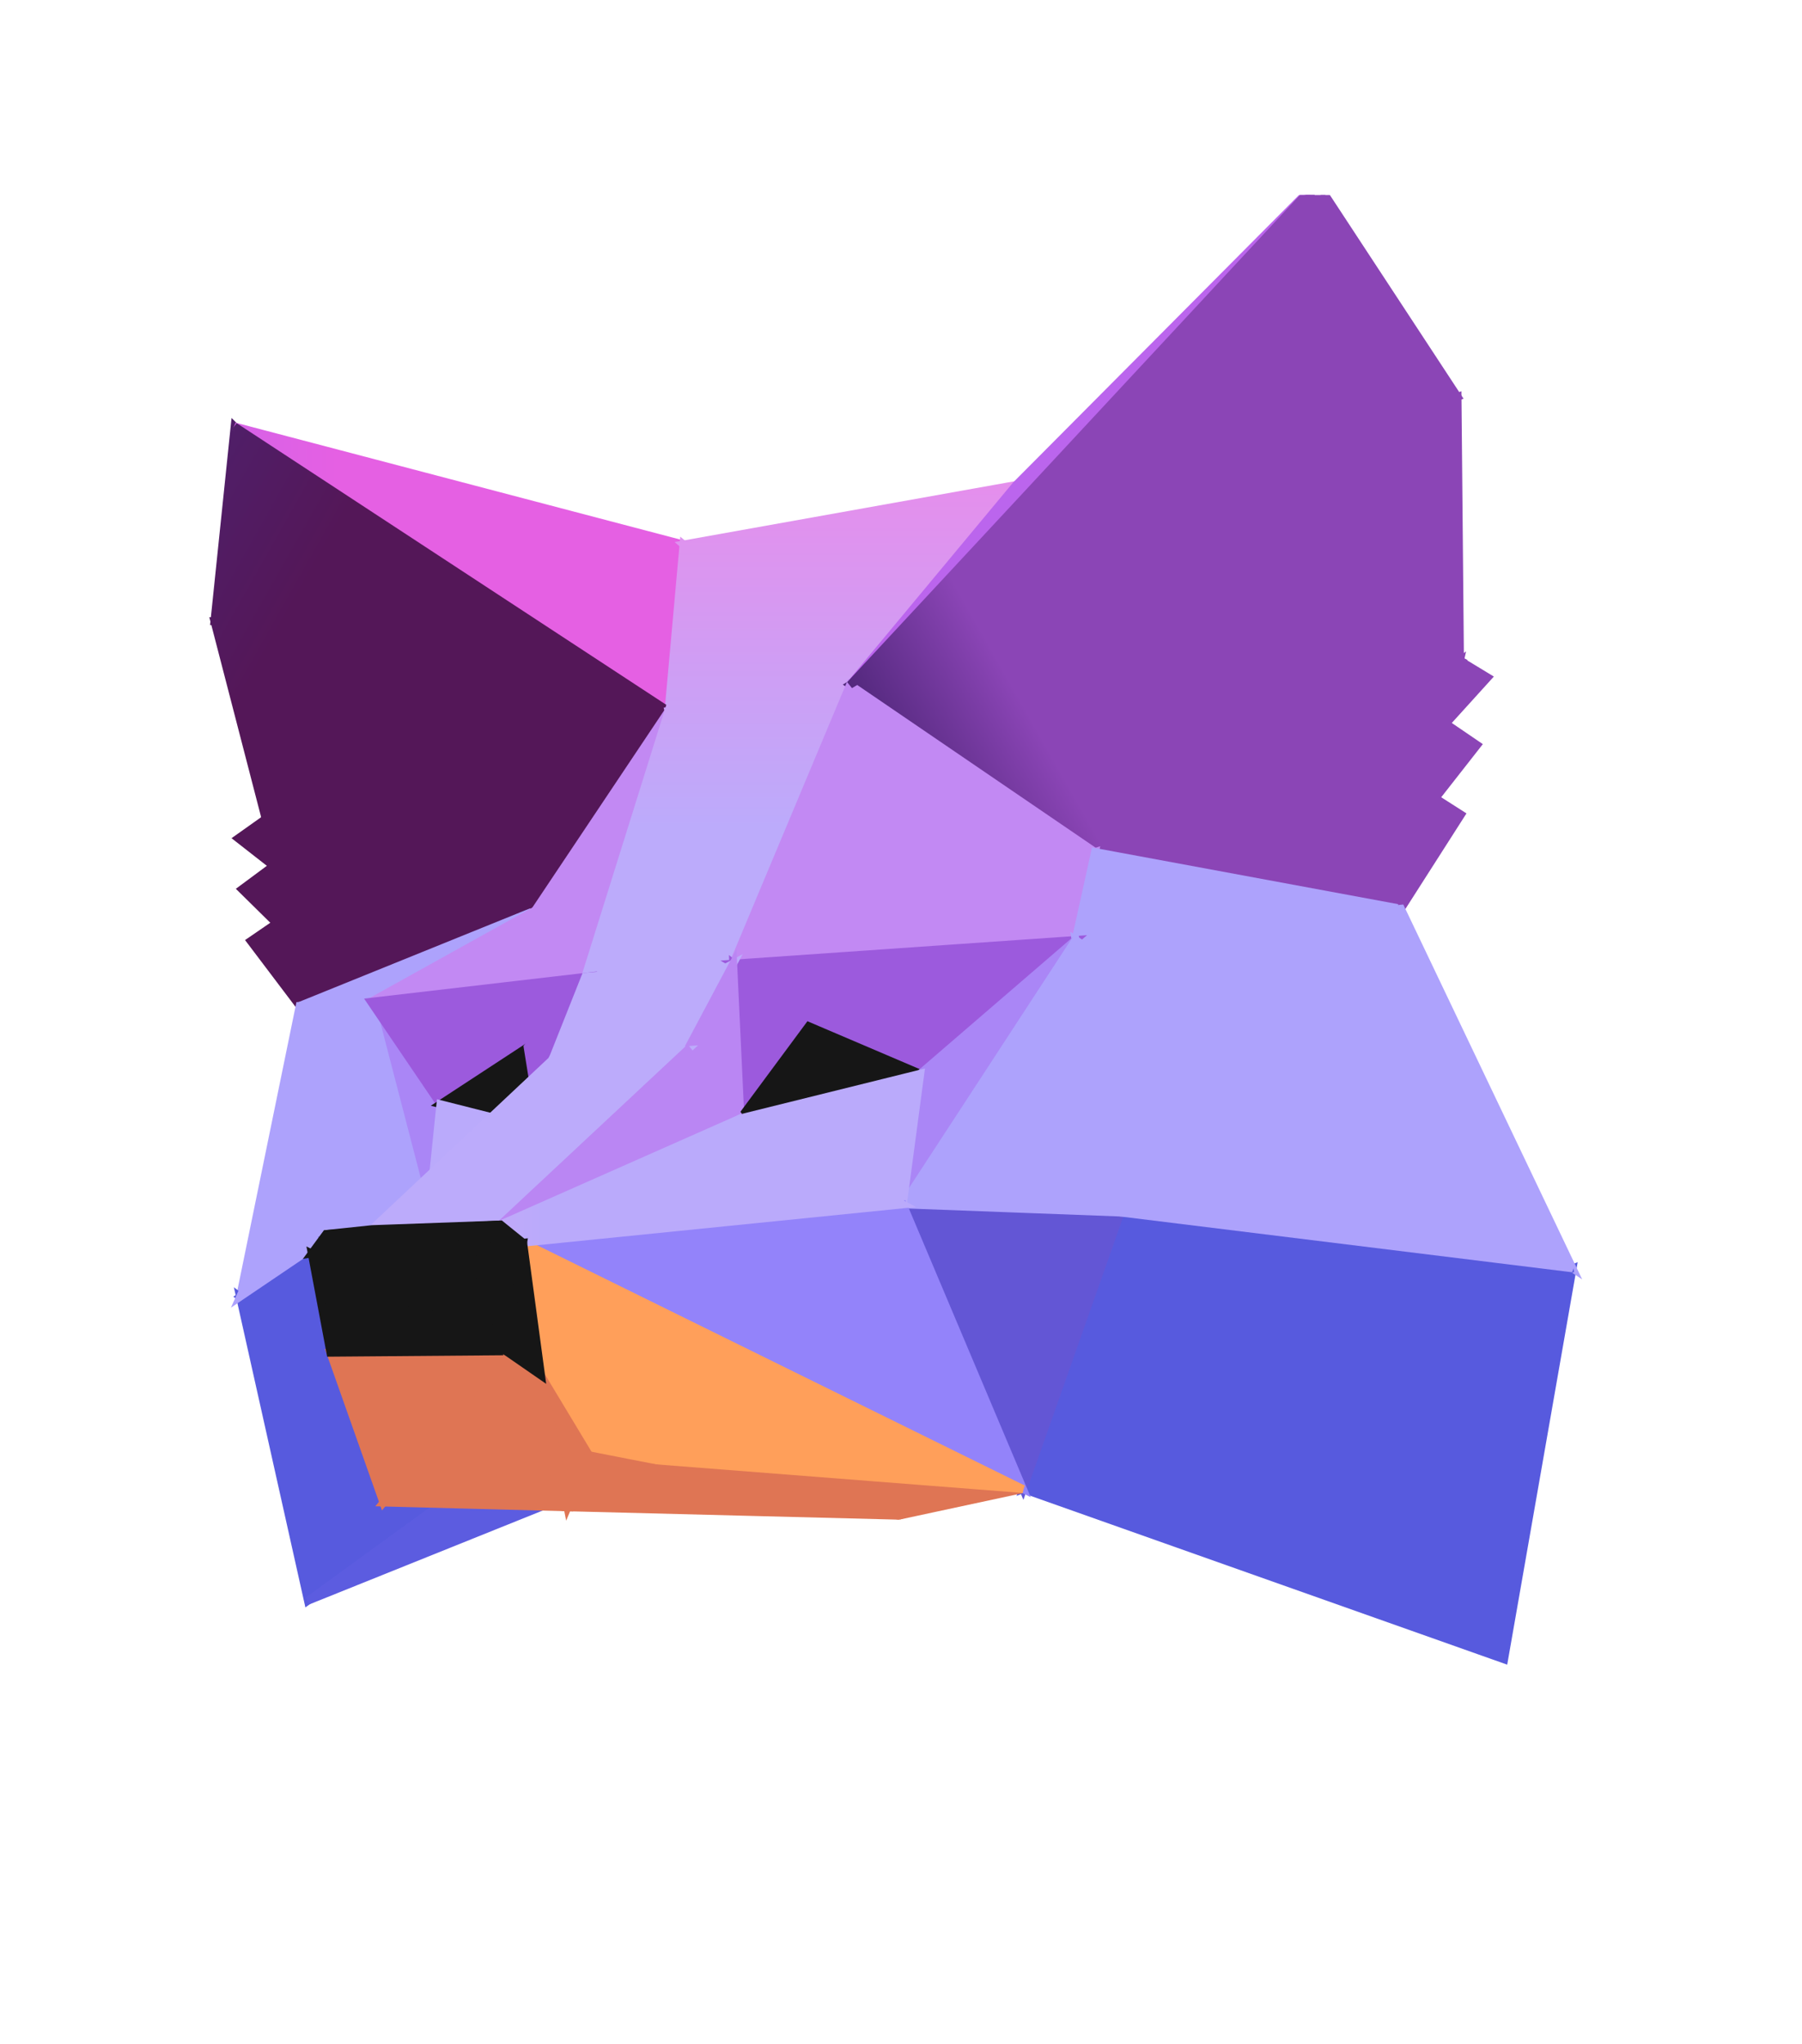 <svg width="231" height="262" viewBox="0 0 231 262" fill="none" xmlns="http://www.w3.org/2000/svg">
<g clip-path="url(#clip0_435_227)">
<path d="M30.516 107.441L34.046 104.939L35.033 110.972L30.516 107.441Z" fill="url(#paint0_linear_435_227)" stroke="url(#paint1_linear_435_227)"/>
<path d="M61.834 116.032L35.033 110.972L34.046 104.939L61.834 116.032Z" fill="url(#paint2_linear_435_227)" stroke="url(#paint3_linear_435_227)"/>
<path d="M35.431 118.326L31 113.961L35.033 110.972L35.431 118.326Z" fill="url(#paint4_linear_435_227)" stroke="url(#paint5_linear_435_227)"/>
<path d="M35.431 118.326L35.033 110.972L61.834 116.032L35.431 118.326Z" fill="url(#paint6_linear_435_227)" stroke="url(#paint7_linear_435_227)"/>
<path d="M34.046 104.939L27.482 79.616L56.035 80.237L34.046 104.939Z" fill="url(#paint8_linear_435_227)" stroke="url(#paint9_linear_435_227)"/>
<path d="M56.035 80.237L61.834 116.032L34.046 104.939L56.035 80.237Z" fill="url(#paint10_linear_435_227)" stroke="url(#paint11_linear_435_227)"/>
<path d="M35.431 118.326L61.834 116.032L38.412 128.908L35.431 118.326Z" fill="url(#paint12_linear_435_227)" stroke="url(#paint13_linear_435_227)"/>
<path d="M38.413 128.908L32.127 120.593L35.432 118.326L38.413 128.908Z" fill="url(#paint14_linear_435_227)" stroke="url(#paint15_linear_435_227)"/>
<path d="M68.586 116.691L61.834 116.032L56.036 80.237L68.586 116.691Z" fill="url(#paint16_linear_435_227)" stroke="url(#paint17_linear_435_227)"/>
<path d="M38.412 128.908L61.834 116.032L68.586 116.691L38.412 128.908Z" fill="url(#paint18_linear_435_227)" stroke="url(#paint19_linear_435_227)"/>
<path d="M56.035 80.237L27.482 79.616L30.072 54.654L56.035 80.237Z" fill="url(#paint20_linear_435_227)" stroke="url(#paint21_linear_435_227)"/>
<path d="M47.55 128.381L30.767 166.201L38.412 128.908L47.55 128.381Z" fill="url(#paint22_linear_435_227)" stroke="url(#paint23_linear_435_227)"/>
<path d="M61.081 189.435L39.471 205.151L30.767 166.201L61.081 189.435Z" fill="url(#paint24_linear_435_227)" stroke="url(#paint25_linear_435_227)"/>
<path d="M30.767 166.201L41.592 158.877L61.081 189.435L30.767 166.201Z" fill="url(#paint26_linear_435_227)" stroke="url(#paint27_linear_435_227)"/>
<path d="M41.592 158.877L30.767 166.201L47.55 128.381L41.592 158.877Z" fill="url(#paint28_linear_435_227)" stroke="url(#paint29_linear_435_227)"/>
<path d="M85.695 91.111L30.072 54.654L87.614 69.774L85.695 91.111Z" fill="url(#paint30_linear_435_227)" stroke="url(#paint31_linear_435_227)"/>
<path d="M85.502 186.64L39.471 205.151L61.081 189.435L85.502 186.64Z" fill="url(#paint32_linear_435_227)" stroke="url(#paint33_linear_435_227)"/>
<path d="M108.961 87.759L85.695 91.111L87.614 69.774L108.961 87.759Z" fill="url(#paint34_linear_435_227)" stroke="url(#paint35_linear_435_227)"/>
<path d="M87.614 69.775L130.264 62.145L108.961 87.76L87.614 69.775Z" fill="url(#paint36_linear_435_227)" stroke="url(#paint37_linear_435_227)"/>
<path d="M38.412 128.908L68.586 116.691L47.55 128.381L38.412 128.908Z" fill="url(#paint38_linear_435_227)" stroke="url(#paint39_linear_435_227)"/>
<path d="M30.072 54.654L85.695 91.111L56.035 80.237L30.072 54.654Z" fill="url(#paint40_linear_435_227)" stroke="url(#paint41_linear_435_227)"/>
<path d="M61.081 189.435L77.57 185.92L85.502 186.64L61.081 189.435Z" fill="url(#paint42_linear_435_227)" stroke="url(#paint43_linear_435_227)"/>
<path d="M56.036 80.237L85.695 91.111L68.586 116.691L56.036 80.237Z" fill="url(#paint44_linear_435_227)" stroke="url(#paint45_linear_435_227)"/>
<path d="M68.586 116.691L85.695 91.111L75.025 125.183L68.586 116.691Z" fill="url(#paint46_linear_435_227)" stroke="url(#paint47_linear_435_227)"/>
<path d="M75.025 125.183L47.55 128.381L68.586 116.691L75.025 125.183Z" fill="url(#paint48_linear_435_227)" stroke="url(#paint49_linear_435_227)"/>
<path d="M168.824 23.383L108.961 87.76L130.264 62.145L168.824 23.383Z" fill="url(#paint50_linear_435_227)" stroke="url(#paint51_linear_435_227)"/>
<path d="M85.695 91.111L108.961 87.76L93.993 123.494L85.695 91.111Z" fill="url(#paint52_linear_435_227)" stroke="url(#paint53_linear_435_227)"/>
<path d="M93.994 123.494L75.026 125.183L85.695 91.111L93.994 123.494Z" fill="url(#paint54_linear_435_227)" stroke="url(#paint55_linear_435_227)"/>
<path d="M47.55 128.381L56.452 141.502L54.888 156.619L47.55 128.381Z" fill="url(#paint56_linear_435_227)" stroke="url(#paint57_linear_435_227)"/>
<path d="M47.55 128.381L54.888 156.619L41.592 158.877L47.55 128.381Z" fill="url(#paint58_linear_435_227)" stroke="url(#paint59_linear_435_227)"/>
<path d="M56.452 141.502L47.55 128.381L75.025 125.183L56.452 141.502Z" fill="#9C5ADD" stroke="#9C5ADD"/>
<path d="M61.081 189.435L41.592 158.877L54.888 156.619L61.081 189.435Z" fill="url(#paint60_linear_435_227)" stroke="url(#paint61_linear_435_227)"/>
<path d="M131.15 186.644L136.938 187.387L115.228 194.255L131.15 186.644Z" fill="#DF7554" stroke="#DF7554"/>
<path d="M140.369 109.186L108.961 87.759L147.127 64.707L140.369 109.186Z" fill="url(#paint62_linear_435_227)" stroke="url(#paint63_linear_435_227)"/>
<path d="M147.127 64.707L158.132 105.737L140.369 109.186L147.127 64.707Z" fill="url(#paint64_linear_435_227)" stroke="url(#paint65_linear_435_227)"/>
<path d="M187.164 84.659L158.132 105.737L147.127 64.707L187.164 84.659Z" fill="url(#paint66_linear_435_227)" stroke="url(#paint67_linear_435_227)"/>
<path d="M158.132 105.737L187.164 84.659L185.351 92.742L158.132 105.737Z" fill="url(#paint68_linear_435_227)" stroke="url(#paint69_linear_435_227)"/>
<path d="M179.589 116.453L140.369 109.186L158.132 105.737L179.589 116.453Z" fill="url(#paint70_linear_435_227)" stroke="url(#paint71_linear_435_227)"/>
<path d="M184.018 102.299L179.589 116.453L158.132 105.737L184.018 102.299Z" fill="url(#paint72_linear_435_227)" stroke="url(#paint73_linear_435_227)"/>
<path d="M184.018 102.299L158.132 105.737L185.351 92.742L184.018 102.299Z" fill="url(#paint74_linear_435_227)" stroke="url(#paint75_linear_435_227)"/>
<path d="M93.994 123.494L108.961 87.76L140.369 109.186L93.994 123.494Z" fill="url(#paint76_linear_435_227)" stroke="url(#paint77_linear_435_227)"/>
<path d="M147.127 64.707L108.961 87.76L168.824 23.383L147.127 64.707Z" fill="url(#paint78_linear_435_227)" stroke="url(#paint79_linear_435_227)"/>
<path d="M140.369 109.186L137.877 120.456L93.994 123.494L140.369 109.186Z" fill="url(#paint80_linear_435_227)" stroke="url(#paint81_linear_435_227)"/>
<path d="M179.589 116.452L137.877 120.456L140.369 109.186L179.589 116.452Z" fill="url(#paint82_linear_435_227)" stroke="url(#paint83_linear_435_227)"/>
<path d="M75.025 125.183L67.629 134.188L56.452 141.502L75.025 125.183Z" fill="#9C5ADD" stroke="#9C5ADD"/>
<path d="M69.328 144.759L56.452 141.502L67.629 134.188L69.328 144.759Z" fill="#161616" stroke="#161616"/>
<path d="M54.888 156.619L56.452 141.502L69.328 144.759L54.888 156.619Z" fill="url(#paint84_linear_435_227)" stroke="url(#paint85_linear_435_227)"/>
<path d="M147.127 64.707L186.848 50.839L187.164 84.659L147.127 64.707Z" fill="url(#paint86_linear_435_227)" stroke="url(#paint87_linear_435_227)"/>
<path d="M168.823 23.383L186.848 50.839L147.127 64.707L168.823 23.383Z" fill="url(#paint88_linear_435_227)" stroke="url(#paint89_linear_435_227)"/>
<path d="M67.629 134.188L75.025 125.183L69.328 144.759L67.629 134.188Z" fill="#9C5ADD" stroke="#9C5ADD"/>
<path d="M70.799 135.809L75.026 125.183L93.994 123.494L70.799 135.809Z" fill="url(#paint90_linear_435_227)" stroke="url(#paint91_linear_435_227)"/>
<path d="M190.721 86.819L185.351 92.742L187.164 84.659L190.721 86.819Z" fill="url(#paint92_linear_435_227)" stroke="url(#paint93_linear_435_227)"/>
<path d="M184.018 102.299L185.351 92.742L189.363 95.478L184.018 102.299Z" fill="url(#paint94_linear_435_227)" stroke="url(#paint95_linear_435_227)"/>
<path d="M179.589 116.453L184.018 102.299L187.298 104.395L179.589 116.453Z" fill="url(#paint96_linear_435_227)" stroke="url(#paint97_linear_435_227)"/>
<path d="M201.595 162.555L192.82 212.669L131.15 190.835L201.595 162.555Z" fill="url(#paint98_linear_435_227)" stroke="url(#paint99_linear_435_227)"/>
<path d="M137.877 120.456L179.589 116.452L201.595 162.555L137.877 120.456Z" fill="url(#paint100_linear_435_227)" stroke="url(#paint101_linear_435_227)"/>
<path d="M103.672 131.492L94.923 143.312L93.994 123.494L103.672 131.492Z" fill="#9C5ADD" stroke="#9C5ADD"/>
<path d="M93.994 123.494L137.877 120.456L117.98 137.597L93.994 123.494Z" fill="#9C5ADD" stroke="#9C5ADD"/>
<path d="M117.98 137.597L103.672 131.492L93.994 123.494L117.98 137.597Z" fill="#9C5ADD" stroke="#9C5ADD"/>
<path d="M93.994 123.494L88.1 134.57L70.799 135.809L93.994 123.494Z" fill="url(#paint102_linear_435_227)" stroke="url(#paint103_linear_435_227)"/>
<path d="M94.923 143.312L88.1 134.57L93.994 123.494L94.923 143.312Z" fill="url(#paint104_linear_435_227)" stroke="url(#paint105_linear_435_227)"/>
<path d="M131.15 190.835L143.648 155.402L201.595 162.555L131.15 190.835Z" fill="url(#paint106_linear_435_227)" stroke="url(#paint107_linear_435_227)"/>
<path d="M131.15 190.835L115.746 154.355L143.648 155.402L131.15 190.835Z" fill="url(#paint108_linear_435_227)" stroke="url(#paint109_linear_435_227)"/>
<path d="M137.877 120.456L201.595 162.555L143.648 155.402L137.877 120.456Z" fill="url(#paint110_linear_435_227)" stroke="url(#paint111_linear_435_227)"/>
<path d="M94.923 143.312L103.672 131.492L117.98 137.597L94.923 143.312Z" fill="#161616" stroke="#161616"/>
<path d="M137.877 120.456L115.746 154.355L117.98 137.597L137.877 120.456Z" fill="url(#paint112_linear_435_227)" stroke="url(#paint113_linear_435_227)"/>
<path d="M143.648 155.402L115.746 154.355L137.877 120.456L143.648 155.402Z" fill="url(#paint114_linear_435_227)" stroke="url(#paint115_linear_435_227)"/>
<path d="M115.746 154.355L94.923 143.312L117.98 137.597L115.746 154.355Z" fill="url(#paint116_linear_435_227)" stroke="url(#paint117_linear_435_227)"/>
<path d="M75.517 186.499L131.15 190.835L115.228 194.255L75.517 186.499Z" fill="#DF7554" stroke="#DF7554"/>
<path d="M67.073 159.265L115.746 154.355L131.15 190.835L67.073 159.265Z" fill="#9383FA" stroke="#9383FA"/>
<path d="M70.799 135.809L88.1 134.57L64.171 156.923L70.799 135.809Z" fill="url(#paint118_linear_435_227)" stroke="url(#paint119_linear_435_227)"/>
<path d="M64.171 156.923L47.692 157.518L70.799 135.809L64.171 156.923Z" fill="url(#paint120_linear_435_227)" stroke="url(#paint121_linear_435_227)"/>
<path d="M69.37 176.298L131.15 190.835L75.517 186.499L69.37 176.298Z" fill="#FF9F5A" stroke="#FF9F5A"/>
<path d="M131.15 190.835L69.37 176.298L67.073 159.265L131.15 190.835Z" fill="#FF9F5A" stroke="#FF9F5A"/>
<path d="M88.1 134.57L94.923 143.312L64.171 156.923L88.1 134.57Z" fill="url(#paint122_linear_435_227)" stroke="url(#paint123_linear_435_227)"/>
<path d="M94.923 143.312L115.746 154.355L67.073 159.265L94.923 143.312Z" fill="url(#paint124_linear_435_227)" stroke="url(#paint125_linear_435_227)"/>
<path d="M67.073 159.265L64.171 156.923L94.923 143.312L67.073 159.265Z" fill="url(#paint126_linear_435_227)" stroke="url(#paint127_linear_435_227)"/>
<path d="M115.228 194.255L72.746 193.178L75.517 186.499L115.228 194.255Z" fill="#DF7554" stroke="#DF7554"/>
<path d="M49.142 192.565L42.352 173.367L64.872 173.185L49.142 192.565Z" fill="#DF7554" stroke="#DF7554"/>
<path d="M64.872 173.185L72.746 193.178L49.142 192.565L64.872 173.185Z" fill="#DF7554" stroke="#DF7554"/>
<path d="M41.794 158.141L47.692 157.518L64.171 156.923L41.794 158.141Z" fill="#161616" stroke="#161616"/>
<path d="M69.37 176.298L75.517 186.499L72.746 193.178L69.37 176.298Z" fill="#DF7554" stroke="#DF7554"/>
<path d="M64.872 173.185L42.352 173.367L39.958 160.64L64.872 173.185Z" fill="#161616" stroke="#161616"/>
<path d="M72.746 193.178L64.872 173.185L69.37 176.298L72.746 193.178Z" fill="#DF7554" stroke="#DF7554"/>
<path d="M64.171 156.923L58.344 157.555L41.794 158.141L64.171 156.923Z" fill="#161616" stroke="#161616"/>
<path d="M58.344 157.555L64.171 156.923L67.073 159.265L58.344 157.555Z" fill="#161616" stroke="#161616"/>
<path d="M39.958 160.64L41.794 158.141L58.344 157.555L39.958 160.64Z" fill="#161616" stroke="#161616"/>
<path d="M58.344 157.555L60.139 160.015L39.958 160.64L58.344 157.555Z" fill="#161616" stroke="#161616"/>
<path d="M39.958 160.64L60.139 160.015L64.872 173.185L39.958 160.64Z" fill="#161616" stroke="#161616"/>
<path d="M67.073 159.265L69.37 176.298L64.872 173.185L67.073 159.265Z" fill="#161616" stroke="#161616"/>
<path d="M64.872 173.185L60.139 160.015L67.073 159.265L64.872 173.185Z" fill="#161616" stroke="#161616"/>
<path d="M67.073 159.265L60.139 160.015L58.344 157.555L67.073 159.265Z" fill="#161616" stroke="#161616"/>
</g>
<defs>
<linearGradient id="paint0_linear_435_227" x1="50.5" y1="55" x2="4.5" y2="29" gradientUnits="userSpaceOnUse">
<stop stop-color="#541758"/>
<stop offset="0.429" stop-color="#4F206C"/>
<stop offset="0.62" stop-color="#4D2577"/>
<stop offset="1" stop-color="#8B45B6"/>
</linearGradient>
<linearGradient id="paint1_linear_435_227" x1="50.5" y1="55" x2="4.5" y2="29" gradientUnits="userSpaceOnUse">
<stop stop-color="#541758"/>
<stop offset="0.429" stop-color="#4F206C"/>
<stop offset="0.62" stop-color="#4D2577"/>
<stop offset="1" stop-color="#8B45B6"/>
</linearGradient>
<linearGradient id="paint2_linear_435_227" x1="50.5" y1="55" x2="4.5" y2="29" gradientUnits="userSpaceOnUse">
<stop stop-color="#541758"/>
<stop offset="0.429" stop-color="#4F206C"/>
<stop offset="0.62" stop-color="#4D2577"/>
<stop offset="1" stop-color="#8B45B6"/>
</linearGradient>
<linearGradient id="paint3_linear_435_227" x1="50.5" y1="55" x2="4.5" y2="29" gradientUnits="userSpaceOnUse">
<stop stop-color="#541758"/>
<stop offset="0.429" stop-color="#4F206C"/>
<stop offset="0.62" stop-color="#4D2577"/>
<stop offset="1" stop-color="#8B45B6"/>
</linearGradient>
<linearGradient id="paint4_linear_435_227" x1="50.5" y1="55" x2="4.5" y2="29" gradientUnits="userSpaceOnUse">
<stop stop-color="#541758"/>
<stop offset="0.429" stop-color="#4F206C"/>
<stop offset="0.62" stop-color="#4D2577"/>
<stop offset="1" stop-color="#8B45B6"/>
</linearGradient>
<linearGradient id="paint5_linear_435_227" x1="50.5" y1="55" x2="4.5" y2="29" gradientUnits="userSpaceOnUse">
<stop stop-color="#541758"/>
<stop offset="0.429" stop-color="#4F206C"/>
<stop offset="0.62" stop-color="#4D2577"/>
<stop offset="1" stop-color="#8B45B6"/>
</linearGradient>
<linearGradient id="paint6_linear_435_227" x1="50.5" y1="55" x2="4.5" y2="29" gradientUnits="userSpaceOnUse">
<stop stop-color="#541758"/>
<stop offset="0.429" stop-color="#4F206C"/>
<stop offset="0.62" stop-color="#4D2577"/>
<stop offset="1" stop-color="#8B45B6"/>
</linearGradient>
<linearGradient id="paint7_linear_435_227" x1="50.5" y1="55" x2="4.5" y2="29" gradientUnits="userSpaceOnUse">
<stop stop-color="#541758"/>
<stop offset="0.429" stop-color="#4F206C"/>
<stop offset="0.62" stop-color="#4D2577"/>
<stop offset="1" stop-color="#8B45B6"/>
</linearGradient>
<linearGradient id="paint8_linear_435_227" x1="50.5" y1="55" x2="4.5" y2="29" gradientUnits="userSpaceOnUse">
<stop stop-color="#541758"/>
<stop offset="0.429" stop-color="#4F206C"/>
<stop offset="0.62" stop-color="#4D2577"/>
<stop offset="1" stop-color="#8B45B6"/>
</linearGradient>
<linearGradient id="paint9_linear_435_227" x1="50.5" y1="55" x2="4.5" y2="29" gradientUnits="userSpaceOnUse">
<stop stop-color="#541758"/>
<stop offset="0.429" stop-color="#4F206C"/>
<stop offset="0.62" stop-color="#4D2577"/>
<stop offset="1" stop-color="#8B45B6"/>
</linearGradient>
<linearGradient id="paint10_linear_435_227" x1="50.5" y1="55" x2="4.5" y2="29" gradientUnits="userSpaceOnUse">
<stop stop-color="#541758"/>
<stop offset="0.429" stop-color="#4F206C"/>
<stop offset="0.62" stop-color="#4D2577"/>
<stop offset="1" stop-color="#8B45B6"/>
</linearGradient>
<linearGradient id="paint11_linear_435_227" x1="50.5" y1="55" x2="4.5" y2="29" gradientUnits="userSpaceOnUse">
<stop stop-color="#541758"/>
<stop offset="0.429" stop-color="#4F206C"/>
<stop offset="0.62" stop-color="#4D2577"/>
<stop offset="1" stop-color="#8B45B6"/>
</linearGradient>
<linearGradient id="paint12_linear_435_227" x1="50.5" y1="55" x2="4.5" y2="29" gradientUnits="userSpaceOnUse">
<stop stop-color="#541758"/>
<stop offset="0.429" stop-color="#4F206C"/>
<stop offset="0.62" stop-color="#4D2577"/>
<stop offset="1" stop-color="#8B45B6"/>
</linearGradient>
<linearGradient id="paint13_linear_435_227" x1="50.5" y1="55" x2="4.5" y2="29" gradientUnits="userSpaceOnUse">
<stop stop-color="#541758"/>
<stop offset="0.429" stop-color="#4F206C"/>
<stop offset="0.62" stop-color="#4D2577"/>
<stop offset="1" stop-color="#8B45B6"/>
</linearGradient>
<linearGradient id="paint14_linear_435_227" x1="50.5" y1="55" x2="4.5" y2="29" gradientUnits="userSpaceOnUse">
<stop stop-color="#541758"/>
<stop offset="0.429" stop-color="#4F206C"/>
<stop offset="0.62" stop-color="#4D2577"/>
<stop offset="1" stop-color="#8B45B6"/>
</linearGradient>
<linearGradient id="paint15_linear_435_227" x1="50.5" y1="55" x2="4.5" y2="29" gradientUnits="userSpaceOnUse">
<stop stop-color="#541758"/>
<stop offset="0.429" stop-color="#4F206C"/>
<stop offset="0.62" stop-color="#4D2577"/>
<stop offset="1" stop-color="#8B45B6"/>
</linearGradient>
<linearGradient id="paint16_linear_435_227" x1="50.5" y1="55" x2="4.5" y2="29" gradientUnits="userSpaceOnUse">
<stop stop-color="#541758"/>
<stop offset="0.429" stop-color="#4F206C"/>
<stop offset="0.62" stop-color="#4D2577"/>
<stop offset="1" stop-color="#8B45B6"/>
</linearGradient>
<linearGradient id="paint17_linear_435_227" x1="50.5" y1="55" x2="4.5" y2="29" gradientUnits="userSpaceOnUse">
<stop stop-color="#541758"/>
<stop offset="0.429" stop-color="#4F206C"/>
<stop offset="0.62" stop-color="#4D2577"/>
<stop offset="1" stop-color="#8B45B6"/>
</linearGradient>
<linearGradient id="paint18_linear_435_227" x1="50.5" y1="55" x2="4.5" y2="29" gradientUnits="userSpaceOnUse">
<stop stop-color="#541758"/>
<stop offset="0.429" stop-color="#4F206C"/>
<stop offset="0.62" stop-color="#4D2577"/>
<stop offset="1" stop-color="#8B45B6"/>
</linearGradient>
<linearGradient id="paint19_linear_435_227" x1="50.5" y1="55" x2="4.5" y2="29" gradientUnits="userSpaceOnUse">
<stop stop-color="#541758"/>
<stop offset="0.429" stop-color="#4F206C"/>
<stop offset="0.62" stop-color="#4D2577"/>
<stop offset="1" stop-color="#8B45B6"/>
</linearGradient>
<linearGradient id="paint20_linear_435_227" x1="50.5" y1="55" x2="4.5" y2="29" gradientUnits="userSpaceOnUse">
<stop stop-color="#541758"/>
<stop offset="0.429" stop-color="#4F206C"/>
<stop offset="0.62" stop-color="#4D2577"/>
<stop offset="1" stop-color="#8B45B6"/>
</linearGradient>
<linearGradient id="paint21_linear_435_227" x1="50.5" y1="55" x2="4.5" y2="29" gradientUnits="userSpaceOnUse">
<stop stop-color="#541758"/>
<stop offset="0.429" stop-color="#4F206C"/>
<stop offset="0.62" stop-color="#4D2577"/>
<stop offset="1" stop-color="#8B45B6"/>
</linearGradient>
<linearGradient id="paint22_linear_435_227" x1="16.526" y1="68.352" x2="16.526" y2="97.858" gradientUnits="userSpaceOnUse">
<stop stop-color="#B65FE5"/>
<stop offset="1" stop-color="#ADA2FC"/>
</linearGradient>
<linearGradient id="paint23_linear_435_227" x1="16.526" y1="68.352" x2="16.526" y2="97.858" gradientUnits="userSpaceOnUse">
<stop stop-color="#B65FE5"/>
<stop offset="1" stop-color="#ADA2FC"/>
</linearGradient>
<linearGradient id="paint24_linear_435_227" x1="15.604" y1="97.689" x2="15.604" y2="121.032" gradientUnits="userSpaceOnUse">
<stop stop-color="#906EF7"/>
<stop offset="1" stop-color="#575ADE"/>
</linearGradient>
<linearGradient id="paint25_linear_435_227" x1="15.604" y1="97.689" x2="15.604" y2="121.032" gradientUnits="userSpaceOnUse">
<stop stop-color="#906EF7"/>
<stop offset="1" stop-color="#575ADE"/>
</linearGradient>
<linearGradient id="paint26_linear_435_227" x1="15.604" y1="97.689" x2="15.604" y2="121.032" gradientUnits="userSpaceOnUse">
<stop stop-color="#906EF7"/>
<stop offset="1" stop-color="#575ADE"/>
</linearGradient>
<linearGradient id="paint27_linear_435_227" x1="15.604" y1="97.689" x2="15.604" y2="121.032" gradientUnits="userSpaceOnUse">
<stop stop-color="#906EF7"/>
<stop offset="1" stop-color="#575ADE"/>
</linearGradient>
<linearGradient id="paint28_linear_435_227" x1="16.526" y1="68.352" x2="16.526" y2="97.858" gradientUnits="userSpaceOnUse">
<stop stop-color="#B65FE5"/>
<stop offset="1" stop-color="#ADA2FC"/>
</linearGradient>
<linearGradient id="paint29_linear_435_227" x1="16.526" y1="68.352" x2="16.526" y2="97.858" gradientUnits="userSpaceOnUse">
<stop stop-color="#B65FE5"/>
<stop offset="1" stop-color="#ADA2FC"/>
</linearGradient>
<linearGradient id="paint30_linear_435_227" x1="5.443" y1="40.069" x2="43.183" y2="40.069" gradientUnits="userSpaceOnUse">
<stop stop-color="#BB65ED"/>
<stop offset="1" stop-color="#E560E3"/>
</linearGradient>
<linearGradient id="paint31_linear_435_227" x1="5.443" y1="40.069" x2="43.183" y2="40.069" gradientUnits="userSpaceOnUse">
<stop stop-color="#BB65ED"/>
<stop offset="1" stop-color="#E560E3"/>
</linearGradient>
<linearGradient id="paint32_linear_435_227" x1="50.5" y1="37.79" x2="50.5" y2="106.089" gradientUnits="userSpaceOnUse">
<stop stop-color="#FB7FE4"/>
<stop offset="1" stop-color="#5C5CE0"/>
</linearGradient>
<linearGradient id="paint33_linear_435_227" x1="50.5" y1="37.79" x2="50.5" y2="106.089" gradientUnits="userSpaceOnUse">
<stop stop-color="#FB7FE4"/>
<stop offset="1" stop-color="#5C5CE0"/>
</linearGradient>
<linearGradient id="paint34_linear_435_227" x1="50.5" y1="37.79" x2="50.5" y2="106.089" gradientUnits="userSpaceOnUse">
<stop stop-color="#FB7FE4"/>
<stop offset="1" stop-color="#BCABFB"/>
</linearGradient>
<linearGradient id="paint35_linear_435_227" x1="50.5" y1="37.79" x2="50.5" y2="106.089" gradientUnits="userSpaceOnUse">
<stop stop-color="#FB7FE4"/>
<stop offset="1" stop-color="#BCABFB"/>
</linearGradient>
<linearGradient id="paint36_linear_435_227" x1="50.5" y1="37.79" x2="50.5" y2="106.089" gradientUnits="userSpaceOnUse">
<stop stop-color="#FB7FE4"/>
<stop offset="1" stop-color="#BCABFB"/>
</linearGradient>
<linearGradient id="paint37_linear_435_227" x1="50.5" y1="37.79" x2="50.5" y2="106.089" gradientUnits="userSpaceOnUse">
<stop stop-color="#FB7FE4"/>
<stop offset="1" stop-color="#BCABFB"/>
</linearGradient>
<linearGradient id="paint38_linear_435_227" x1="16.526" y1="68.352" x2="16.526" y2="97.858" gradientUnits="userSpaceOnUse">
<stop stop-color="#B65FE5"/>
<stop offset="1" stop-color="#ADA2FC"/>
</linearGradient>
<linearGradient id="paint39_linear_435_227" x1="16.526" y1="68.352" x2="16.526" y2="97.858" gradientUnits="userSpaceOnUse">
<stop stop-color="#B65FE5"/>
<stop offset="1" stop-color="#ADA2FC"/>
</linearGradient>
<linearGradient id="paint40_linear_435_227" x1="50.5" y1="55" x2="4.5" y2="29" gradientUnits="userSpaceOnUse">
<stop stop-color="#541758"/>
<stop offset="0.429" stop-color="#4F206C"/>
<stop offset="0.62" stop-color="#4D2577"/>
<stop offset="1" stop-color="#8B45B6"/>
</linearGradient>
<linearGradient id="paint41_linear_435_227" x1="50.5" y1="55" x2="4.5" y2="29" gradientUnits="userSpaceOnUse">
<stop stop-color="#541758"/>
<stop offset="0.429" stop-color="#4F206C"/>
<stop offset="0.62" stop-color="#4D2577"/>
<stop offset="1" stop-color="#8B45B6"/>
</linearGradient>
<linearGradient id="paint42_linear_435_227" x1="50.5" y1="37.79" x2="50.5" y2="106.089" gradientUnits="userSpaceOnUse">
<stop stop-color="#FB7FE4"/>
<stop offset="1" stop-color="#5C5CE0"/>
</linearGradient>
<linearGradient id="paint43_linear_435_227" x1="50.5" y1="37.79" x2="50.5" y2="106.089" gradientUnits="userSpaceOnUse">
<stop stop-color="#FB7FE4"/>
<stop offset="1" stop-color="#5C5CE0"/>
</linearGradient>
<linearGradient id="paint44_linear_435_227" x1="50.5" y1="55" x2="4.5" y2="29" gradientUnits="userSpaceOnUse">
<stop stop-color="#541758"/>
<stop offset="0.429" stop-color="#4F206C"/>
<stop offset="0.62" stop-color="#4D2577"/>
<stop offset="1" stop-color="#8B45B6"/>
</linearGradient>
<linearGradient id="paint45_linear_435_227" x1="50.5" y1="55" x2="4.5" y2="29" gradientUnits="userSpaceOnUse">
<stop stop-color="#541758"/>
<stop offset="0.429" stop-color="#4F206C"/>
<stop offset="0.62" stop-color="#4D2577"/>
<stop offset="1" stop-color="#8B45B6"/>
</linearGradient>
<linearGradient id="paint46_linear_435_227" x1="33.493" y1="55.139" x2="33.493" y2="79.496" gradientUnits="userSpaceOnUse">
<stop stop-color="#DC69E6"/>
<stop offset="1" stop-color="#C289F3"/>
</linearGradient>
<linearGradient id="paint47_linear_435_227" x1="33.493" y1="55.139" x2="33.493" y2="79.496" gradientUnits="userSpaceOnUse">
<stop stop-color="#DC69E6"/>
<stop offset="1" stop-color="#C289F3"/>
</linearGradient>
<linearGradient id="paint48_linear_435_227" x1="33.493" y1="55.139" x2="33.493" y2="79.496" gradientUnits="userSpaceOnUse">
<stop stop-color="#DC69E6"/>
<stop offset="1" stop-color="#C289F3"/>
</linearGradient>
<linearGradient id="paint49_linear_435_227" x1="33.493" y1="55.139" x2="33.493" y2="79.496" gradientUnits="userSpaceOnUse">
<stop stop-color="#DC69E6"/>
<stop offset="1" stop-color="#C289F3"/>
</linearGradient>
<linearGradient id="paint50_linear_435_227" x1="95.557" y1="40.07" x2="57.817" y2="40.07" gradientUnits="userSpaceOnUse">
<stop stop-color="#BB65ED"/>
<stop offset="1" stop-color="#E560E3"/>
</linearGradient>
<linearGradient id="paint51_linear_435_227" x1="95.557" y1="40.07" x2="57.817" y2="40.07" gradientUnits="userSpaceOnUse">
<stop stop-color="#BB65ED"/>
<stop offset="1" stop-color="#E560E3"/>
</linearGradient>
<linearGradient id="paint52_linear_435_227" x1="50.5" y1="37.79" x2="50.5" y2="106.089" gradientUnits="userSpaceOnUse">
<stop stop-color="#FB7FE4"/>
<stop offset="1" stop-color="#BCABFB"/>
</linearGradient>
<linearGradient id="paint53_linear_435_227" x1="50.5" y1="37.79" x2="50.5" y2="106.089" gradientUnits="userSpaceOnUse">
<stop stop-color="#FB7FE4"/>
<stop offset="1" stop-color="#BCABFB"/>
</linearGradient>
<linearGradient id="paint54_linear_435_227" x1="50.5" y1="37.79" x2="50.5" y2="106.089" gradientUnits="userSpaceOnUse">
<stop stop-color="#FB7FE4"/>
<stop offset="1" stop-color="#BCABFB"/>
</linearGradient>
<linearGradient id="paint55_linear_435_227" x1="50.5" y1="37.79" x2="50.5" y2="106.089" gradientUnits="userSpaceOnUse">
<stop stop-color="#FB7FE4"/>
<stop offset="1" stop-color="#BCABFB"/>
</linearGradient>
<linearGradient id="paint56_linear_435_227" x1="22.469" y1="88.149" x2="31.728" y2="88.149" gradientUnits="userSpaceOnUse">
<stop stop-color="#BA86F3"/>
<stop offset="0.528" stop-color="#B786F4"/>
<stop offset="0.899" stop-color="#AE86F5"/>
<stop offset="1" stop-color="#AA86F6"/>
</linearGradient>
<linearGradient id="paint57_linear_435_227" x1="22.469" y1="88.149" x2="31.728" y2="88.149" gradientUnits="userSpaceOnUse">
<stop stop-color="#BA86F3"/>
<stop offset="0.528" stop-color="#B786F4"/>
<stop offset="0.899" stop-color="#AE86F5"/>
<stop offset="1" stop-color="#AA86F6"/>
</linearGradient>
<linearGradient id="paint58_linear_435_227" x1="16.526" y1="68.352" x2="16.526" y2="97.858" gradientUnits="userSpaceOnUse">
<stop stop-color="#B65FE5"/>
<stop offset="1" stop-color="#ADA2FC"/>
</linearGradient>
<linearGradient id="paint59_linear_435_227" x1="16.526" y1="68.352" x2="16.526" y2="97.858" gradientUnits="userSpaceOnUse">
<stop stop-color="#B65FE5"/>
<stop offset="1" stop-color="#ADA2FC"/>
</linearGradient>
<linearGradient id="paint60_linear_435_227" x1="25.608" y1="97.689" x2="25.608" y2="114.447" gradientUnits="userSpaceOnUse">
<stop stop-color="#6848BA"/>
<stop offset="0.336" stop-color="#6356D5"/>
</linearGradient>
<linearGradient id="paint61_linear_435_227" x1="25.608" y1="97.689" x2="25.608" y2="114.447" gradientUnits="userSpaceOnUse">
<stop stop-color="#6848BA"/>
<stop offset="0.336" stop-color="#6356D5"/>
</linearGradient>
<linearGradient id="paint62_linear_435_227" x1="50.5" y1="55" x2="96.5" y2="29" gradientUnits="userSpaceOnUse">
<stop stop-color="#541758"/>
<stop offset="0.429" stop-color="#4F206C"/>
<stop offset="0.62" stop-color="#4D2577"/>
<stop offset="1" stop-color="#8B45B6"/>
</linearGradient>
<linearGradient id="paint63_linear_435_227" x1="50.5" y1="55" x2="96.5" y2="29" gradientUnits="userSpaceOnUse">
<stop stop-color="#541758"/>
<stop offset="0.429" stop-color="#4F206C"/>
<stop offset="0.62" stop-color="#4D2577"/>
<stop offset="1" stop-color="#8B45B6"/>
</linearGradient>
<linearGradient id="paint64_linear_435_227" x1="50.5" y1="55" x2="96.5" y2="29" gradientUnits="userSpaceOnUse">
<stop stop-color="#541758"/>
<stop offset="0.429" stop-color="#4F206C"/>
<stop offset="0.62" stop-color="#4D2577"/>
<stop offset="1" stop-color="#8B45B6"/>
</linearGradient>
<linearGradient id="paint65_linear_435_227" x1="50.5" y1="55" x2="96.5" y2="29" gradientUnits="userSpaceOnUse">
<stop stop-color="#541758"/>
<stop offset="0.429" stop-color="#4F206C"/>
<stop offset="0.62" stop-color="#4D2577"/>
<stop offset="1" stop-color="#8B45B6"/>
</linearGradient>
<linearGradient id="paint66_linear_435_227" x1="50.5" y1="55" x2="96.5" y2="29" gradientUnits="userSpaceOnUse">
<stop stop-color="#541758"/>
<stop offset="0.429" stop-color="#4F206C"/>
<stop offset="0.62" stop-color="#4D2577"/>
<stop offset="1" stop-color="#8B45B6"/>
</linearGradient>
<linearGradient id="paint67_linear_435_227" x1="50.5" y1="55" x2="96.5" y2="29" gradientUnits="userSpaceOnUse">
<stop stop-color="#541758"/>
<stop offset="0.429" stop-color="#4F206C"/>
<stop offset="0.62" stop-color="#4D2577"/>
<stop offset="1" stop-color="#8B45B6"/>
</linearGradient>
<linearGradient id="paint68_linear_435_227" x1="50.5" y1="55" x2="96.5" y2="29" gradientUnits="userSpaceOnUse">
<stop stop-color="#541758"/>
<stop offset="0.429" stop-color="#4F206C"/>
<stop offset="0.62" stop-color="#4D2577"/>
<stop offset="1" stop-color="#8B45B6"/>
</linearGradient>
<linearGradient id="paint69_linear_435_227" x1="50.5" y1="55" x2="96.5" y2="29" gradientUnits="userSpaceOnUse">
<stop stop-color="#541758"/>
<stop offset="0.429" stop-color="#4F206C"/>
<stop offset="0.62" stop-color="#4D2577"/>
<stop offset="1" stop-color="#8B45B6"/>
</linearGradient>
<linearGradient id="paint70_linear_435_227" x1="50.5" y1="55" x2="96.5" y2="29" gradientUnits="userSpaceOnUse">
<stop stop-color="#541758"/>
<stop offset="0.429" stop-color="#4F206C"/>
<stop offset="0.62" stop-color="#4D2577"/>
<stop offset="1" stop-color="#8B45B6"/>
</linearGradient>
<linearGradient id="paint71_linear_435_227" x1="50.5" y1="55" x2="96.5" y2="29" gradientUnits="userSpaceOnUse">
<stop stop-color="#541758"/>
<stop offset="0.429" stop-color="#4F206C"/>
<stop offset="0.62" stop-color="#4D2577"/>
<stop offset="1" stop-color="#8B45B6"/>
</linearGradient>
<linearGradient id="paint72_linear_435_227" x1="50.5" y1="55" x2="96.5" y2="29" gradientUnits="userSpaceOnUse">
<stop stop-color="#541758"/>
<stop offset="0.429" stop-color="#4F206C"/>
<stop offset="0.62" stop-color="#4D2577"/>
<stop offset="1" stop-color="#8B45B6"/>
</linearGradient>
<linearGradient id="paint73_linear_435_227" x1="50.5" y1="55" x2="96.5" y2="29" gradientUnits="userSpaceOnUse">
<stop stop-color="#541758"/>
<stop offset="0.429" stop-color="#4F206C"/>
<stop offset="0.62" stop-color="#4D2577"/>
<stop offset="1" stop-color="#8B45B6"/>
</linearGradient>
<linearGradient id="paint74_linear_435_227" x1="50.5" y1="55" x2="96.5" y2="29" gradientUnits="userSpaceOnUse">
<stop stop-color="#541758"/>
<stop offset="0.429" stop-color="#4F206C"/>
<stop offset="0.62" stop-color="#4D2577"/>
<stop offset="1" stop-color="#8B45B6"/>
</linearGradient>
<linearGradient id="paint75_linear_435_227" x1="50.5" y1="55" x2="96.5" y2="29" gradientUnits="userSpaceOnUse">
<stop stop-color="#541758"/>
<stop offset="0.429" stop-color="#4F206C"/>
<stop offset="0.62" stop-color="#4D2577"/>
<stop offset="1" stop-color="#8B45B6"/>
</linearGradient>
<linearGradient id="paint76_linear_435_227" x1="67.507" y1="55.139" x2="67.507" y2="79.496" gradientUnits="userSpaceOnUse">
<stop stop-color="#DC69E6"/>
<stop offset="1" stop-color="#C289F3"/>
</linearGradient>
<linearGradient id="paint77_linear_435_227" x1="67.507" y1="55.139" x2="67.507" y2="79.496" gradientUnits="userSpaceOnUse">
<stop stop-color="#DC69E6"/>
<stop offset="1" stop-color="#C289F3"/>
</linearGradient>
<linearGradient id="paint78_linear_435_227" x1="50.5" y1="55" x2="96.5" y2="29" gradientUnits="userSpaceOnUse">
<stop stop-color="#541758"/>
<stop offset="0.429" stop-color="#4F206C"/>
<stop offset="0.62" stop-color="#4D2577"/>
<stop offset="1" stop-color="#8B45B6"/>
</linearGradient>
<linearGradient id="paint79_linear_435_227" x1="50.5" y1="55" x2="96.5" y2="29" gradientUnits="userSpaceOnUse">
<stop stop-color="#541758"/>
<stop offset="0.429" stop-color="#4F206C"/>
<stop offset="0.62" stop-color="#4D2577"/>
<stop offset="1" stop-color="#8B45B6"/>
</linearGradient>
<linearGradient id="paint80_linear_435_227" x1="67.507" y1="55.139" x2="67.507" y2="79.496" gradientUnits="userSpaceOnUse">
<stop stop-color="#DC69E6"/>
<stop offset="1" stop-color="#C289F3"/>
</linearGradient>
<linearGradient id="paint81_linear_435_227" x1="67.507" y1="55.139" x2="67.507" y2="79.496" gradientUnits="userSpaceOnUse">
<stop stop-color="#DC69E6"/>
<stop offset="1" stop-color="#C289F3"/>
</linearGradient>
<linearGradient id="paint82_linear_435_227" x1="84.494" y1="68.351" x2="84.494" y2="97.858" gradientUnits="userSpaceOnUse">
<stop stop-color="#B65FE5"/>
<stop offset="1" stop-color="#ADA2FC"/>
</linearGradient>
<linearGradient id="paint83_linear_435_227" x1="84.494" y1="68.351" x2="84.494" y2="97.858" gradientUnits="userSpaceOnUse">
<stop stop-color="#B65FE5"/>
<stop offset="1" stop-color="#ADA2FC"/>
</linearGradient>
<linearGradient id="paint84_linear_435_227" x1="31.414" y1="97.837" x2="45.066" y2="97.837" gradientUnits="userSpaceOnUse">
<stop stop-color="#C8A8F7"/>
<stop offset="1" stop-color="#BAAAFB"/>
</linearGradient>
<linearGradient id="paint85_linear_435_227" x1="31.414" y1="97.837" x2="45.066" y2="97.837" gradientUnits="userSpaceOnUse">
<stop stop-color="#C8A8F7"/>
<stop offset="1" stop-color="#BAAAFB"/>
</linearGradient>
<linearGradient id="paint86_linear_435_227" x1="50.5" y1="55" x2="96.5" y2="29" gradientUnits="userSpaceOnUse">
<stop stop-color="#541758"/>
<stop offset="0.429" stop-color="#4F206C"/>
<stop offset="0.62" stop-color="#4D2577"/>
<stop offset="1" stop-color="#8B45B6"/>
</linearGradient>
<linearGradient id="paint87_linear_435_227" x1="50.5" y1="55" x2="96.5" y2="29" gradientUnits="userSpaceOnUse">
<stop stop-color="#541758"/>
<stop offset="0.429" stop-color="#4F206C"/>
<stop offset="0.62" stop-color="#4D2577"/>
<stop offset="1" stop-color="#8B45B6"/>
</linearGradient>
<linearGradient id="paint88_linear_435_227" x1="50.5" y1="55" x2="96.5" y2="29" gradientUnits="userSpaceOnUse">
<stop stop-color="#541758"/>
<stop offset="0.429" stop-color="#4F206C"/>
<stop offset="0.62" stop-color="#4D2577"/>
<stop offset="1" stop-color="#8B45B6"/>
</linearGradient>
<linearGradient id="paint89_linear_435_227" x1="50.5" y1="55" x2="96.5" y2="29" gradientUnits="userSpaceOnUse">
<stop stop-color="#541758"/>
<stop offset="0.429" stop-color="#4F206C"/>
<stop offset="0.62" stop-color="#4D2577"/>
<stop offset="1" stop-color="#8B45B6"/>
</linearGradient>
<linearGradient id="paint90_linear_435_227" x1="50.5" y1="37.79" x2="50.5" y2="106.089" gradientUnits="userSpaceOnUse">
<stop stop-color="#FB7FE4"/>
<stop offset="1" stop-color="#BCABFB"/>
</linearGradient>
<linearGradient id="paint91_linear_435_227" x1="50.5" y1="37.79" x2="50.5" y2="106.089" gradientUnits="userSpaceOnUse">
<stop stop-color="#FB7FE4"/>
<stop offset="1" stop-color="#BCABFB"/>
</linearGradient>
<linearGradient id="paint92_linear_435_227" x1="50.5" y1="55" x2="96.5" y2="29" gradientUnits="userSpaceOnUse">
<stop stop-color="#541758"/>
<stop offset="0.429" stop-color="#4F206C"/>
<stop offset="0.62" stop-color="#4D2577"/>
<stop offset="1" stop-color="#8B45B6"/>
</linearGradient>
<linearGradient id="paint93_linear_435_227" x1="50.5" y1="55" x2="96.5" y2="29" gradientUnits="userSpaceOnUse">
<stop stop-color="#541758"/>
<stop offset="0.429" stop-color="#4F206C"/>
<stop offset="0.62" stop-color="#4D2577"/>
<stop offset="1" stop-color="#8B45B6"/>
</linearGradient>
<linearGradient id="paint94_linear_435_227" x1="50.5" y1="55" x2="96.5" y2="29" gradientUnits="userSpaceOnUse">
<stop stop-color="#541758"/>
<stop offset="0.429" stop-color="#4F206C"/>
<stop offset="0.62" stop-color="#4D2577"/>
<stop offset="1" stop-color="#8B45B6"/>
</linearGradient>
<linearGradient id="paint95_linear_435_227" x1="50.5" y1="55" x2="96.5" y2="29" gradientUnits="userSpaceOnUse">
<stop stop-color="#541758"/>
<stop offset="0.429" stop-color="#4F206C"/>
<stop offset="0.62" stop-color="#4D2577"/>
<stop offset="1" stop-color="#8B45B6"/>
</linearGradient>
<linearGradient id="paint96_linear_435_227" x1="50.5" y1="55" x2="96.5" y2="29" gradientUnits="userSpaceOnUse">
<stop stop-color="#541758"/>
<stop offset="0.429" stop-color="#4F206C"/>
<stop offset="0.62" stop-color="#4D2577"/>
<stop offset="1" stop-color="#8B45B6"/>
</linearGradient>
<linearGradient id="paint97_linear_435_227" x1="50.5" y1="55" x2="96.5" y2="29" gradientUnits="userSpaceOnUse">
<stop stop-color="#541758"/>
<stop offset="0.429" stop-color="#4F206C"/>
<stop offset="0.62" stop-color="#4D2577"/>
<stop offset="1" stop-color="#8B45B6"/>
</linearGradient>
<linearGradient id="paint98_linear_435_227" x1="85.416" y1="97.689" x2="85.416" y2="121.032" gradientUnits="userSpaceOnUse">
<stop stop-color="#906EF7"/>
<stop offset="1" stop-color="#575ADE"/>
</linearGradient>
<linearGradient id="paint99_linear_435_227" x1="85.416" y1="97.689" x2="85.416" y2="121.032" gradientUnits="userSpaceOnUse">
<stop stop-color="#906EF7"/>
<stop offset="1" stop-color="#575ADE"/>
</linearGradient>
<linearGradient id="paint100_linear_435_227" x1="84.494" y1="68.351" x2="84.494" y2="97.858" gradientUnits="userSpaceOnUse">
<stop stop-color="#B65FE5"/>
<stop offset="1" stop-color="#ADA2FC"/>
</linearGradient>
<linearGradient id="paint101_linear_435_227" x1="84.494" y1="68.351" x2="84.494" y2="97.858" gradientUnits="userSpaceOnUse">
<stop stop-color="#B65FE5"/>
<stop offset="1" stop-color="#ADA2FC"/>
</linearGradient>
<linearGradient id="paint102_linear_435_227" x1="50.5" y1="37.79" x2="50.5" y2="106.089" gradientUnits="userSpaceOnUse">
<stop stop-color="#FB7FE4"/>
<stop offset="1" stop-color="#BCABFB"/>
</linearGradient>
<linearGradient id="paint103_linear_435_227" x1="50.5" y1="37.79" x2="50.5" y2="106.089" gradientUnits="userSpaceOnUse">
<stop stop-color="#FB7FE4"/>
<stop offset="1" stop-color="#BCABFB"/>
</linearGradient>
<linearGradient id="paint104_linear_435_227" x1="57.228" y1="106.089" x2="57.228" y2="79.496" gradientUnits="userSpaceOnUse">
<stop stop-color="#BA86F3"/>
<stop offset="0.528" stop-color="#B786F4"/>
<stop offset="0.899" stop-color="#AE86F5"/>
<stop offset="1" stop-color="#AA86F6"/>
</linearGradient>
<linearGradient id="paint105_linear_435_227" x1="57.228" y1="106.089" x2="57.228" y2="79.496" gradientUnits="userSpaceOnUse">
<stop stop-color="#BA86F3"/>
<stop offset="0.528" stop-color="#B786F4"/>
<stop offset="0.899" stop-color="#AE86F5"/>
<stop offset="1" stop-color="#AA86F6"/>
</linearGradient>
<linearGradient id="paint106_linear_435_227" x1="85.416" y1="97.689" x2="85.416" y2="121.032" gradientUnits="userSpaceOnUse">
<stop stop-color="#906EF7"/>
<stop offset="1" stop-color="#575ADE"/>
</linearGradient>
<linearGradient id="paint107_linear_435_227" x1="85.416" y1="97.689" x2="85.416" y2="121.032" gradientUnits="userSpaceOnUse">
<stop stop-color="#906EF7"/>
<stop offset="1" stop-color="#575ADE"/>
</linearGradient>
<linearGradient id="paint108_linear_435_227" x1="75.392" y1="76.329" x2="75.392" y2="119.763" gradientUnits="userSpaceOnUse">
<stop stop-color="#6848BA"/>
<stop offset="0.336" stop-color="#6356D5"/>
</linearGradient>
<linearGradient id="paint109_linear_435_227" x1="75.392" y1="76.329" x2="75.392" y2="119.763" gradientUnits="userSpaceOnUse">
<stop stop-color="#6848BA"/>
<stop offset="0.336" stop-color="#6356D5"/>
</linearGradient>
<linearGradient id="paint110_linear_435_227" x1="84.494" y1="68.352" x2="84.494" y2="97.858" gradientUnits="userSpaceOnUse">
<stop stop-color="#B65FE5"/>
<stop offset="1" stop-color="#ADA2FC"/>
</linearGradient>
<linearGradient id="paint111_linear_435_227" x1="84.494" y1="68.352" x2="84.494" y2="97.858" gradientUnits="userSpaceOnUse">
<stop stop-color="#B65FE5"/>
<stop offset="1" stop-color="#ADA2FC"/>
</linearGradient>
<linearGradient id="paint112_linear_435_227" x1="69.272" y1="88.149" x2="78.531" y2="88.149" gradientUnits="userSpaceOnUse">
<stop stop-color="#BA86F3"/>
<stop offset="0.528" stop-color="#B786F4"/>
<stop offset="0.899" stop-color="#AE86F5"/>
<stop offset="1" stop-color="#AA86F6"/>
</linearGradient>
<linearGradient id="paint113_linear_435_227" x1="69.272" y1="88.149" x2="78.531" y2="88.149" gradientUnits="userSpaceOnUse">
<stop stop-color="#BA86F3"/>
<stop offset="0.528" stop-color="#B786F4"/>
<stop offset="0.899" stop-color="#AE86F5"/>
<stop offset="1" stop-color="#AA86F6"/>
</linearGradient>
<linearGradient id="paint114_linear_435_227" x1="84.494" y1="68.352" x2="84.494" y2="97.858" gradientUnits="userSpaceOnUse">
<stop stop-color="#B65FE5"/>
<stop offset="1" stop-color="#ADA2FC"/>
</linearGradient>
<linearGradient id="paint115_linear_435_227" x1="84.494" y1="68.352" x2="84.494" y2="97.858" gradientUnits="userSpaceOnUse">
<stop stop-color="#B65FE5"/>
<stop offset="1" stop-color="#ADA2FC"/>
</linearGradient>
<linearGradient id="paint116_linear_435_227" x1="55.934" y1="97.836" x2="69.625" y2="97.836" gradientUnits="userSpaceOnUse">
<stop stop-color="#C8A8F7"/>
<stop offset="1" stop-color="#BAAAFB"/>
</linearGradient>
<linearGradient id="paint117_linear_435_227" x1="55.934" y1="97.836" x2="69.625" y2="97.836" gradientUnits="userSpaceOnUse">
<stop stop-color="#C8A8F7"/>
<stop offset="1" stop-color="#BAAAFB"/>
</linearGradient>
<linearGradient id="paint118_linear_435_227" x1="50.5" y1="37.79" x2="50.5" y2="106.089" gradientUnits="userSpaceOnUse">
<stop stop-color="#FB7FE4"/>
<stop offset="1" stop-color="#BCABFB"/>
</linearGradient>
<linearGradient id="paint119_linear_435_227" x1="50.5" y1="37.79" x2="50.5" y2="106.089" gradientUnits="userSpaceOnUse">
<stop stop-color="#FB7FE4"/>
<stop offset="1" stop-color="#BCABFB"/>
</linearGradient>
<linearGradient id="paint120_linear_435_227" x1="50.5" y1="37.79" x2="50.5" y2="106.089" gradientUnits="userSpaceOnUse">
<stop stop-color="#FB7FE4"/>
<stop offset="1" stop-color="#BCABFB"/>
</linearGradient>
<linearGradient id="paint121_linear_435_227" x1="50.5" y1="37.79" x2="50.5" y2="106.089" gradientUnits="userSpaceOnUse">
<stop stop-color="#FB7FE4"/>
<stop offset="1" stop-color="#BCABFB"/>
</linearGradient>
<linearGradient id="paint122_linear_435_227" x1="57.228" y1="106.089" x2="57.228" y2="79.496" gradientUnits="userSpaceOnUse">
<stop stop-color="#BA86F3"/>
<stop offset="0.528" stop-color="#B786F4"/>
<stop offset="0.899" stop-color="#AE86F5"/>
<stop offset="1" stop-color="#AA86F6"/>
</linearGradient>
<linearGradient id="paint123_linear_435_227" x1="57.228" y1="106.089" x2="57.228" y2="79.496" gradientUnits="userSpaceOnUse">
<stop stop-color="#BA86F3"/>
<stop offset="0.528" stop-color="#B786F4"/>
<stop offset="0.899" stop-color="#AE86F5"/>
<stop offset="1" stop-color="#AA86F6"/>
</linearGradient>
<linearGradient id="paint124_linear_435_227" x1="55.934" y1="97.836" x2="69.625" y2="97.836" gradientUnits="userSpaceOnUse">
<stop stop-color="#C8A8F7"/>
<stop offset="1" stop-color="#BAAAFB"/>
</linearGradient>
<linearGradient id="paint125_linear_435_227" x1="55.934" y1="97.836" x2="69.625" y2="97.836" gradientUnits="userSpaceOnUse">
<stop stop-color="#C8A8F7"/>
<stop offset="1" stop-color="#BAAAFB"/>
</linearGradient>
<linearGradient id="paint126_linear_435_227" x1="55.933" y1="97.836" x2="69.625" y2="97.836" gradientUnits="userSpaceOnUse">
<stop stop-color="#C8A8F7"/>
<stop offset="1" stop-color="#BAAAFB"/>
</linearGradient>
<linearGradient id="paint127_linear_435_227" x1="55.933" y1="97.836" x2="69.625" y2="97.836" gradientUnits="userSpaceOnUse">
<stop stop-color="#C8A8F7"/>
<stop offset="1" stop-color="#BAAAFB"/>
</linearGradient>
<clipPath id="clip0_435_227">
<rect width="230" height="230" fill="white" transform="translate(0.5 25)"/>
</clipPath>
</defs>
</svg>
